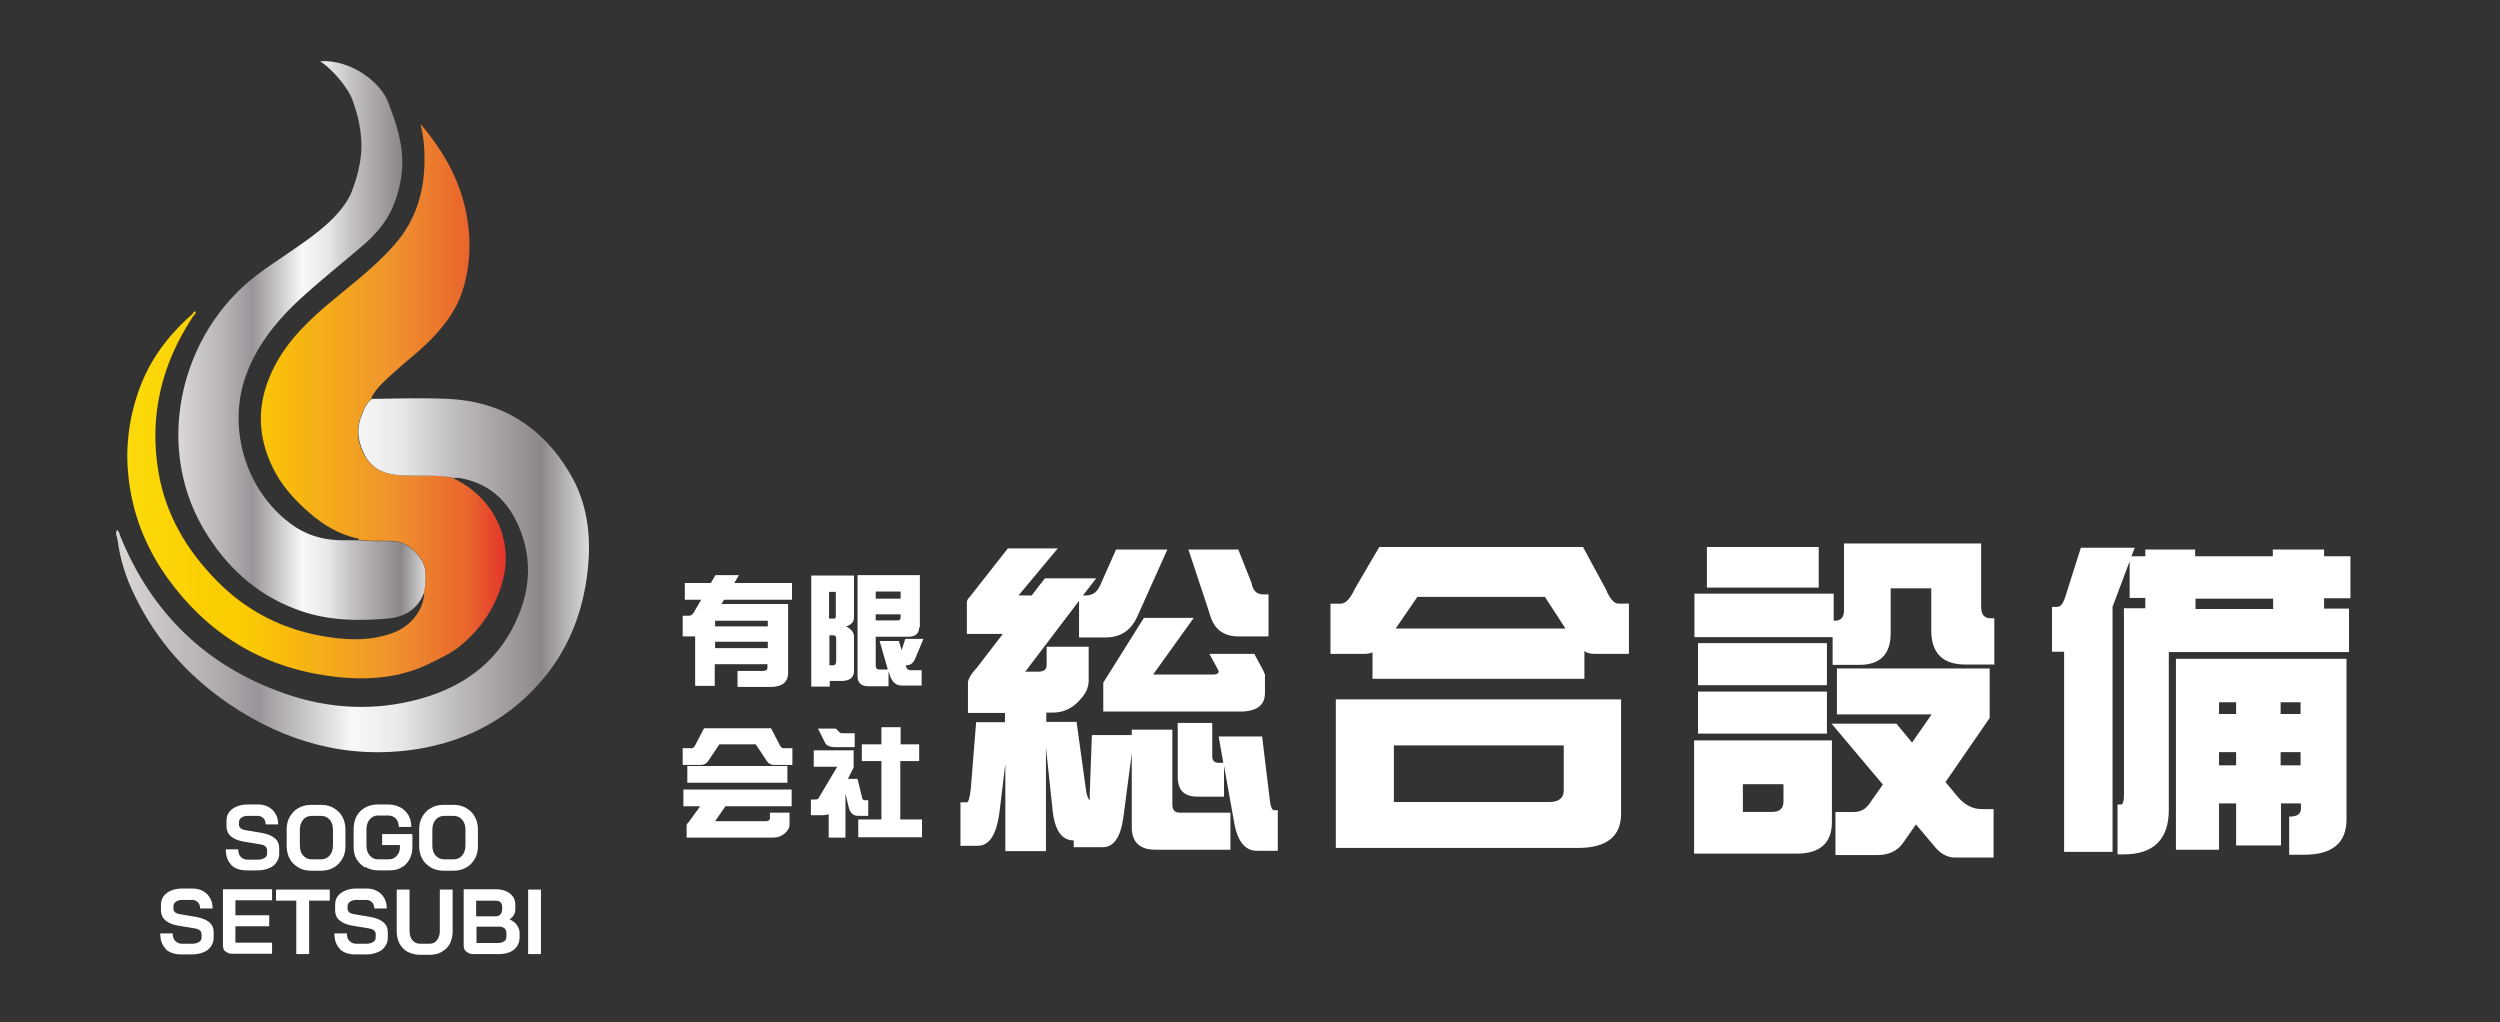 <?xml version="1.0" encoding="UTF-8"?>
<svg id="_レイヤー_1" data-name="レイヤー 1" xmlns="http://www.w3.org/2000/svg" xmlns:xlink="http://www.w3.org/1999/xlink" version="1.1" viewBox="0 0 702 287">
  <rect x="0" y="0" width="702" height="287" fill="#333333" stroke="none"/>
  <defs>
    <style>
      .cls-1 {
        fill: url(#_シルバー-2);
      }

      .cls-1, .cls-2, .cls-3, .cls-4 {
        stroke-width: 0px;
      }

      .cls-2 {
        fill: url(#_オレンジ_イエロー);
      }

      .cls-3 {
        fill: url(#_シルバー);
      }

      .cls-4 {
        fill: #fff;
      }
    </style>
    <linearGradient id="_シルバー" data-name="シルバー" x1="50.1" y1="95.5" x2="119.6" y2="95.5" gradientUnits="userSpaceOnUse">
      <stop offset="0" stop-color="#f0eeeb"/>
      <stop offset="0" stop-color="#e9e6e3"/>
      <stop offset="0" stop-color="#dad7d5"/>
      <stop offset=".2" stop-color="#b4b0b2"/>
      <stop offset=".3" stop-color="#999499"/>
      <stop offset=".5" stop-color="#f8f8f8"/>
      <stop offset=".6" stop-color="#e9e9e9"/>
      <stop offset=".7" stop-color="#c5c2c3"/>
      <stop offset=".9" stop-color="#8d878a"/>
      <stop offset="1" stop-color="#dbdcdc"/>
      <stop offset="1" stop-color="#b4b4b5"/>
    </linearGradient>
    <linearGradient id="_オレンジ_イエロー" data-name="オレンジ、イエロー" x1="36" y1="112.6" x2="142.1" y2="112.6" gradientUnits="userSpaceOnUse">
      <stop offset="0" stop-color="#fff11d"/>
      <stop offset="0" stop-color="#feed1a"/>
      <stop offset="0" stop-color="#fcdb0b"/>
      <stop offset=".2" stop-color="#fbcf02"/>
      <stop offset=".3" stop-color="#fbcc00"/>
      <stop offset=".7" stop-color="#f0932e"/>
      <stop offset=".9" stop-color="#e9652d"/>
      <stop offset="1" stop-color="#e4352b"/>
    </linearGradient>
    <linearGradient id="_シルバー-2" data-name="シルバー" x1="32.5" y1="161.4" x2="165.3" y2="161.4" xlink:href="#_シルバー"/>
  </defs>
  <g>
    <g>
      <path class="cls-4" d="M297.1,153.9l-11.1,13.3h3.7l3.7-4.8h14.4l-3.7,4.8h.8c1.9,0,3.2-.9,4.1-3l4.4-9.9h14.4l-8.3,18.5c-1.8,4.2-4.8,6.2-9.1,6.2h-7.4v-10.3l-15.1,19.9h3.7c1.5,0,2.3-.6,2.3-1.8v-5.2h11.8v9.6c0,1.9-.9,3.7-2.6,5.5-2.1,2.3-4.6,3.4-7.5,3.4h-1.8v2.6h8.5l2.6,18.8c.2,1.7.6,2.8,1.1,3.2,0-.5,0-1,0-1.8l.6-16.5h11.2v-1.5h11.4v21.1c0,1.5.7,2.2,2.2,2.2h14.1v10.4h-21.1c-4.4,0-6.6-2.2-6.6-6.3v-20.7l-2.4,18.2c-.8,5.4-2.7,8.1-5.8,8.1h-8.1v-1.9c-3.5,0-5.5-3.1-6-9.2l-1.8-16.9v29.1h-11.4v-24.5l-1.7,14c-.9,6-2.8,9-6.1,9h-4.8v-12.2h1.8c.4,0,.8-1.2,1.1-3.8l1.5-18.7h8.1v-2.6h-10.4v-8.5c0-.9.8-2.4,2.5-4.2l7.3-9.5h-10.1v-8.9c0-.5.3-1,.9-1.6l10.6-13.5h14.1ZM335.2,173.5l-11.4,15.9h17c.9,0,1.4-.3,1.4-1l-2.6-4.8h12.6c1.7,3.2,2.6,4.8,2.6,4.8,0,.2.2.5.4,1v5.2c0,3.5-2.4,5.2-7,5.2h-38.4v-8.1l11.4-18.2h14ZM340.4,203.1v9.2c0,1.3.6,1.9,1.8,1.9h1.3l-1.3-7.4h12.2l2.1,17.3c.2,2.3.7,3.4,1.2,3.4h1.1v11.4h-5.9c-3.2,0-5.4-2.6-6.3-7.7l-2.9-16.2v8.7h-7.4c-3.8,0-5.6-1.8-5.6-5.6v-15.1h9.6ZM347.7,154.3l3.7,9.3c.4,2.3,1.5,3.3,3.3,3.3h1.5v11.8h-8.5c-4.3,0-7-2.2-8.1-6.6l-5.9-17.8h14Z"/>
      <path class="cls-4" d="M444.5,153.6l6.4,11.8c1.1,2.7,2.3,4.1,3.6,4.1h2.9v14.1h-9.6c-1.1,0-2.2-.2-2.9-.8v7.8h-59.5v-7.4c-.8.3-1.5.4-2.2.4h-9.6v-14.1h2.9c1.3,0,2.6-1.3,3.9-4.1l6.9-11.8h57.2ZM455.2,196.5v32c0,6.4-4.1,9.6-12.1,9.6h-68v-41.7h80.1ZM439.1,221.9v-12.6h-47.7v15.9h43.6c2.6,0,4.1-1,4.1-3.3ZM439.6,176.5l-5.8-8.9h-35.8l-6.1,8.9h47.7Z"/>
      <path class="cls-4" d="M514.8,174.3h.4c1.7,0,2.6-.9,2.6-2.9v-18.8h38.5v17.7c0,2.3.9,3.3,2.6,3.3h1.1v13h-8.1c-6.4,0-9.6-3.2-9.6-9.6v-11.8h-11.4v12.6c0,6-3,8.9-8.9,8.9h-7.4v-7.8h-38.8v-12.2h39.1v7.8ZM514.4,207.9v22.9c0,5.9-3.3,8.9-9.9,8.9h-28.8v-31.8h38.8ZM513,192.4h-36.2v-11.8h36.2v11.8ZM513,206h-36.2v-11.8h36.2v11.8ZM510.7,165h-31.4v-11.4h31.4v11.4ZM500.8,224.9v-4.7h-11.4v7.8h8.1c2.2,0,3.3-.9,3.3-3ZM558.7,187.6v14l-12.4,18,3.4,4.1c2,2.4,4.3,3.5,6.8,3.5h3.3v13.6h-10.8c-2.1,0-4-1-5.6-2.9l-5.4-6.4-3.7,5.3c-1.6,2.2-4,3.3-7.1,3.3h-11.8v-12.1h5.2c1.7,0,3.1-.7,4.1-2l4-5.7-14.4-17.1h18.2l4.4,5.3,5.5-7.9h-26.6v-12.9h42.8Z"/>
      <path class="cls-4" d="M599.4,153.9l-.9,2.3h3.9v-1.9h14v1.9h21.8v-1.9h14.4v1.9h7.4v11.8h-7.4v2.9h7v12.2h-50.6v44.3c0,8.3-4.3,12.5-12.6,12.5h-1.8v-14h1c.5,0,.8-.9.8-2.6v-52.5h6v-2.9h-4.4v-10.3l-4.8,12.8v68.8h-13.6v-56.2h-3.4v-12.6h1.5c.9,0,1.6-.9,2.2-2.7l4.4-13.9h15.1ZM658.9,185v45.1c0,6.6-4,9.9-11.8,9.9h-4.3v-10.7c2.2,0,3.3-.7,3.3-2.2v-1.5h-5.6v11.8h-12.6v-11.8h-4.8v13h-12.1v-53.6h47.9ZM638.3,171v-2.9h-21.8v2.9h21.8ZM627.9,200.5v-3.3h-4.8v3.3h4.8ZM627.9,214.9v-3.7h-4.8v3.7h4.8ZM640.4,200.5h5.6v-3.3h-5.6v3.3ZM640.4,214.9h5.6v-3.7h-5.6v3.7Z"/>
    </g>
    <g>
      <path class="cls-4" d="M222.4,168.4h-19.1l-.7,1.2h18.7v19.3c0,2.7-1.7,4-5.1,4h-9.1v-4.5h7.1c.9,0,1.3-.3,1.3-1v-.9h-14.8v6.1h-5.5v-13.9h-3.5v-5.8h1.8c.5,0,.9-.3,1.3-.9l2.1-3.6h-4.6v-4.7h7.3l1.3-2.2h6.6l-1.3,2.2h16.2v4.7ZM215.6,175.9v-1.6h-14.8v1.6h14.8ZM215.6,182v-1.8h-14.8v1.8h14.8Z"/>
      <path class="cls-4" d="M232.9,192.8h-5.1v-31.2h12v11.8c0,1.2-.7,2-2.2,2.5,1.4.7,2.2,1.7,2.2,2.8v9.7c0,1.8-1.1,2.7-3.2,2.8h-3.6v1.5ZM232.9,173.7h1.4c.3,0,.4-.3.4-.9v-6.6h-1.9v7.5ZM232.9,186.8h1.2c.4,0,.7-.4.7-1.2v-6.3c0-.6-.2-.9-.7-.9h-1.2v8.5ZM258.1,176.1c0,1.8-1,2.7-3.1,2.7h-9.1v8.1c0,.7.3,1.1,1.1,1.1h2.3l-2.3-8h5.4l.8,2.6c0-.1.1-.3.1-.4l.9-2.8h5.1l-2.3,5.5c-.5,1.2-1.3,1.9-2.4,1.9h-.2v.4c.3.7.7,1,1.3,1h3.1v4.3h-5.6c-1.6,0-2.8-1-3.4-3.1l-.3-1v4.3h-5.6c-2.1,0-3.1-1-3.1-2.8v-28.4h17.5v14.7ZM252.9,168.1v-2h-7v2h7ZM245.9,174.2h6.2c.6,0,.8-.3.8-.9v-.8h-7v1.7Z"/>
      <path class="cls-4" d="M216.5,204.5l2.2,4.2c.4,1,.8,1.4,1.3,1.4h2.5v4.7h-5.1c-.9,0-1.7-.4-2.2-1.3l-3-4.5h-10.2l-3,4.5c-.6.9-1.3,1.3-2.2,1.3h-5.1v-4.7h2.6c.4,0,.8-.5,1.2-1.4l2.2-4.2h18.8ZM222.3,226.4h-18.6l-2.9,4.2h14.2c.8,0,1.2-.3,1.2-.9v-1.5h5.5v3.5c0,.7-.4,1.4-1.2,2.2-1,.9-2.1,1.3-3.5,1.3h-24.2v-3.4c0-.3.2-.6.7-1.1l3.1-4.3h-4.7v-4.7h30.4v4.7ZM221.1,219.8h-28.1v-4.7h28.1v4.7Z"/>
      <path class="cls-4" d="M239.7,210.5v5l-1.6,3.2h2.7l1.2,5c.1.7.4,1,.7,1h1.1v4.4h-2.8c-1.4,0-2.3-.8-2.7-2.5l-.9-3.8v12.4h-4.7v-6.6c-.5.2-1.1.3-1.9.3h-3.1v-4.4h1.1c.6,0,.9-.1,1-.3l5.3-8.9h-6.6v-4.6h11.3ZM234.7,204.6l1.1,1.1c.1.1.3.2.7.2h3.5v3.9h-5.5c-1.4,0-2.4-.4-2.8-1.2l-2-4h5.1ZM258,213.7h-5.2v16.4h6.1v5h-17.9v-5h6.5v-16.4h-5.5v-4.7h5.5v-4.8h5.4v4.8h5.2v4.7Z"/>
    </g>
  </g>
  <g>
    <g>
      <path class="cls-3" d="M101.5,41.1c0-6.6-2.1-11.6-2.4-12.7-1.3-3.8-5.8-9-9.2-11.2,8.5-.6,17.2,5.9,19.2,11.8,3.9,10,5.5,17.6,1.7,27.9-1.8,4.9-5.1,8.8-9,12.1-4.9,4.2-10,8.3-14.9,12.6-7.7,6.7-14.4,14.2-17.9,24-5.2,14.6,0,32,12.4,41.3,4.7,3.6,10.1,5,16,4.8,1.1,0,2.3,0,3.4,0,3.1.4,6.1.2,9.2.3,3.7.1,6.2,2.1,8.2,5,1.8,2.6,1.3,5.5,1.2,8.4-1.5,5.3-5.5,7.9-10.6,8.3-8.2.7-16.3.6-24.2-2.1-11.2-3.8-19.7-11-26.1-20.9-16-24.5-8-57.2,13.8-73.6,5.6-4.2,11.7-7.8,17.2-12.2,2.8-2.3,5.5-4.8,7.5-7.8.5-.8,1-1.6,1.4-2.4,0,0,3.1-7,3.1-13.6Z"/>
      <path class="cls-2" d="M119.4,165.3c.1-2.9.6-5.8-1.2-8.4-2-2.9-4.5-4.9-8.2-5-3.1-.1-6.1.1-9.2-.3,0-.5-.6-.4-.9-.5-4.9-1.2-9.1-3.7-12.9-7-3.7-3.2-7-6.7-9.4-10.9-4.9-8.7-5.8-17.8-2-27.1,3.3-8.2,9.1-14.3,15.7-20,6.6-5.6,13.7-10.8,19.4-17.3,6.4-7.2,8.7-15.8,8.5-25.2,0-2.8-.4-5.7-1.1-8.8,5.8,6.9,10.2,14.2,12.3,22.7,2,8.2,2,16.4-.6,24.4-2,5.9-5.8,10.6-10.2,14.8-2.8,2.7-6,5.1-8.9,7.8-2.3,2.1-4.7,4.1-6.3,6.9,0,.2-.2.4,0,.6-1.7,1.2-2.3,3.1-3,4.8-1.6,3.9-1,7.8,1.1,11.3,2.3,4.1,6.2,5.2,10.5,5.4,4.6.2,9.3-.3,13.9.6,6,2.8,10.6,7.2,13.2,13.3,2.9,6.9,2.4,13.6-.6,20.5-2.3,5.4-5.8,9.8-10.3,13.5-2.3,1.9-5,3.1-7.7,4.5-9.3,4.8-19.2,5.3-29.2,3.9-18.9-2.6-34-11.9-45.2-27.4-5.6-7.8-9.3-16.5-10.7-26-1.4-9.2-.5-18.3,2.7-27.1,3-8.3,8.1-15.1,14.7-20.9.2-.2.4-.4.5-.6.1-.3.3-.4.6-.3.2.6-.3.8-.6,1.2-8.9,13.4-12.5,28-9.8,43.9,2,11.8,7.8,21.7,16.1,30.2,8.7,9,19.4,14.3,31.7,16.1,6,.9,12,1,17.8-1.1,5.7-2,9.4-7.2,9-12.6Z"/>
      <path class="cls-1" d="M127,134.1c-4.6-.8-9.2-.4-13.9-.6-4.4-.2-8.2-1.3-10.5-5.4-2-3.6-2.7-7.4-1.1-11.3.7-1.8,1.3-3.6,3-4.8,7.1-.1,14.2-.3,21.3,0,15.1.7,26.4,7.8,34.1,20.7,5.1,8.5,6.2,17.9,5.1,27.6-1.2,10.9-4.9,20.9-11.8,29.5-9.4,11.6-21.7,18.3-36.4,20.6-19.2,2.9-36.7-2-52.6-12.8-11.4-7.8-20.3-17.8-26.3-30.2-2.5-5-4.2-10.3-4.9-15.9-.1-.9-.8-1.7-.1-2.7.6.5.7,1.2.9,1.8,8.8,21.6,24.1,36.4,46,44.1,12.5,4.4,25.4,5.1,38.3,1.5,12.9-3.6,22.7-11.2,27.7-23.9,3.6-8.9,3.3-18.1-1.2-26.7-3.3-6.3-8.5-10.2-15.7-11.4-.6,0-1.2,0-1.8,0Z"/>
    </g>
    <path class="cls-4" d="M65,242.9c-1.1-1.1-1.6-2.5-1.6-4.4h3.5c0,.9.2,1.6.7,2.1.5.5,1.1.8,1.9.8h2.9c.8,0,1.4-.2,1.9-.5.5-.3.7-.7.7-1.3v-.9c0-.8-.6-1.4-1.9-1.6l-4.8-.8c-1.6-.3-2.7-.8-3.5-1.5-.8-.7-1.2-1.7-1.2-2.8v-1.5c0-.9.2-1.7.7-2.4s1.2-1.2,2.1-1.6c.9-.4,2-.6,3.1-.6h2.9c1.1,0,2.1.2,3,.7.9.5,1.5,1.1,2,2,.5.8.7,1.8.7,2.9h-3.5c0-.7-.2-1.3-.6-1.7s-.9-.7-1.6-.7h-2.9c-.7,0-1.3.2-1.7.5s-.7.7-.7,1.2v.7c0,.9.6,1.4,1.8,1.6l4.7.8c1.6.3,2.8.8,3.6,1.5s1.2,1.6,1.2,2.7v1.7c0,.9-.3,1.7-.8,2.4-.5.7-1.2,1.3-2.1,1.6-.9.4-2,.6-3.2.6h-3c-1.9,0-3.4-.5-4.5-1.6Z"/>
    <path class="cls-4" d="M83.8,243.6c-1-.6-1.9-1.4-2.4-2.4-.6-1-.9-2.3-.9-3.6v-4.7c0-1.4.3-2.6.9-3.6.6-1,1.4-1.9,2.4-2.4,1-.6,2.2-.9,3.6-.9h2.7c1.4,0,2.6.3,3.6.9,1,.6,1.9,1.4,2.4,2.4.6,1,.9,2.3.9,3.6v4.7c0,1.4-.3,2.6-.9,3.6s-1.4,1.9-2.4,2.4c-1,.6-2.2.9-3.6.9h-2.7c-1.4,0-2.6-.3-3.6-.9ZM90.2,241.3c1,0,1.8-.4,2.4-1.1.6-.7.9-1.7.9-2.8v-4.4c0-1.2-.3-2.1-.9-2.8-.6-.7-1.4-1.1-2.4-1.1h-2.7c-1,0-1.8.4-2.4,1.1-.6.7-.9,1.7-.9,2.8v4.4c0,1.2.3,2.1.9,2.8.6.7,1.4,1.1,2.4,1.1h2.7Z"/>
    <path class="cls-4" d="M102.5,243.6c-1-.6-1.8-1.4-2.4-2.4-.6-1-.8-2.2-.8-3.6v-4.8c0-1.4.3-2.6.8-3.6.6-1,1.4-1.9,2.4-2.4,1-.6,2.2-.9,3.6-.9h2.9c1.3,0,2.4.3,3.4.8,1,.5,1.7,1.3,2.3,2.2.5,1,.8,2,.8,3.3h-3.5c0-.9-.3-1.7-.8-2.3-.6-.6-1.3-.9-2.2-.9h-2.9c-1,0-1.7.4-2.3,1.1-.6.7-.9,1.7-.9,2.8v4.5c0,1.2.3,2.1.9,2.8.6.7,1.3,1.1,2.3,1.1h3.1c.9,0,1.6-.3,2.2-1,.6-.6.9-1.4.9-2.4v-.6h-5v-3.1h8.5v3.7c0,1.3-.3,2.4-.8,3.4-.6,1-1.3,1.8-2.3,2.3-1,.6-2.1.8-3.4.8h-3.1c-1.3,0-2.5-.3-3.5-.9Z"/>
    <path class="cls-4" d="M121,243.6c-1-.6-1.9-1.4-2.4-2.4-.6-1-.9-2.3-.9-3.6v-4.7c0-1.4.3-2.6.9-3.6.6-1,1.4-1.9,2.4-2.4,1-.6,2.2-.9,3.6-.9h2.7c1.4,0,2.6.3,3.6.9,1,.6,1.9,1.4,2.4,2.4.6,1,.9,2.3.9,3.6v4.7c0,1.4-.3,2.6-.9,3.6s-1.4,1.9-2.4,2.4c-1,.6-2.2.9-3.6.9h-2.7c-1.4,0-2.6-.3-3.6-.9ZM127.4,241.3c1,0,1.8-.4,2.4-1.1.6-.7.9-1.7.9-2.8v-4.4c0-1.2-.3-2.1-.9-2.8-.6-.7-1.4-1.1-2.4-1.1h-2.7c-1,0-1.8.4-2.4,1.1-.6.7-.9,1.7-.9,2.8v4.4c0,1.2.3,2.1.9,2.8.6.7,1.4,1.1,2.4,1.1h2.7Z"/>
    <path class="cls-4" d="M46.6,266.5c-1.1-1.1-1.6-2.5-1.6-4.4h3.5c0,.9.2,1.6.7,2.1.5.5,1.1.8,1.9.8h2.9c.8,0,1.4-.2,1.9-.5s.7-.7.7-1.3v-.9c0-.8-.6-1.4-1.9-1.6l-4.8-.8c-1.6-.3-2.7-.8-3.5-1.5-.8-.7-1.2-1.7-1.2-2.8v-1.5c0-.9.2-1.7.7-2.4s1.2-1.2,2.1-1.6c.9-.4,2-.6,3.1-.6h2.9c1.1,0,2.1.2,3,.7.9.5,1.5,1.1,2,2,.5.8.7,1.8.7,2.9h-3.5c0-.7-.2-1.3-.6-1.7-.4-.4-.9-.7-1.6-.7h-2.9c-.7,0-1.3.2-1.7.5s-.7.7-.7,1.2v.7c0,.9.6,1.4,1.8,1.6l4.7.8c1.6.3,2.8.8,3.6,1.5.8.7,1.2,1.6,1.2,2.7v1.7c0,.9-.3,1.7-.8,2.4-.5.7-1.2,1.3-2.1,1.6-.9.4-2,.6-3.2.6h-3c-1.9,0-3.4-.5-4.5-1.6Z"/>
    <path class="cls-4" d="M63.3,267.2c-.5-.4-.7-1-.7-1.8v-15.7h13.8v3.1h-10.3v4.2h9.5v3.1h-9.5v4.6h10.3v3.1h-11.3c-.7,0-1.3-.2-1.8-.7Z"/>
    <path class="cls-4" d="M83.3,252.9h-5.8v-3.1h15.1v3.1h-5.8v15h-3.6v-15Z"/>
    <path class="cls-4" d="M95.5,266.5c-1.1-1.1-1.6-2.5-1.6-4.4h3.5c0,.9.2,1.6.7,2.1.5.5,1.1.8,1.9.8h2.9c.8,0,1.4-.2,1.9-.5.5-.3.7-.7.7-1.3v-.9c0-.8-.6-1.4-1.9-1.6l-4.8-.8c-1.6-.3-2.7-.8-3.5-1.5s-1.2-1.7-1.2-2.8v-1.5c0-.9.2-1.7.7-2.4.5-.7,1.2-1.2,2.1-1.6.9-.4,2-.6,3.1-.6h2.9c1.1,0,2.1.2,3,.7.9.5,1.5,1.1,2,2,.5.8.7,1.8.7,2.9h-3.5c0-.7-.2-1.3-.6-1.7s-.9-.7-1.6-.7h-2.9c-.7,0-1.3.2-1.7.5s-.7.7-.7,1.2v.7c0,.9.6,1.4,1.8,1.6l4.7.8c1.6.3,2.8.8,3.6,1.5s1.2,1.6,1.2,2.7v1.7c0,.9-.3,1.7-.8,2.4-.5.7-1.2,1.3-2.1,1.6-.9.4-2,.6-3.2.6h-3c-1.9,0-3.4-.5-4.5-1.6Z"/>
    <path class="cls-4" d="M114.5,267.3c-1-.5-1.7-1.3-2.3-2.3-.5-1-.8-2.1-.8-3.4v-11.8h3.6v11.7c0,1,.3,1.9.8,2.5.5.6,1.2,1,2.1,1h2.7c.9,0,1.6-.3,2.1-1s.8-1.5.8-2.5v-11.7h3.6v11.8c0,1.3-.3,2.4-.8,3.4-.5,1-1.3,1.7-2.3,2.3s-2.1.8-3.4.8h-2.7c-1.3,0-2.4-.3-3.4-.8Z"/>
    <path class="cls-4" d="M130.9,267.2c-.5-.4-.7-1-.7-1.8v-15.7h9c1.6,0,3,.4,4,1.2,1,.8,1.5,1.8,1.5,3.1v1.3c0,.6-.1,1.1-.4,1.6-.3.5-.7.9-1.2,1.3h0c.8.3,1.5.8,2,1.5.5.7.8,1.4.8,2.2v1.3c0,1.4-.5,2.5-1.5,3.4-1,.8-2.4,1.3-4.2,1.3h-7.4c-.7,0-1.3-.2-1.8-.7ZM139.2,257.3c.6,0,1-.2,1.3-.5.3-.4.5-.8.5-1.4v-.9c0-.5-.2-.9-.5-1.2-.4-.3-.8-.4-1.5-.4h-5.3v4.4h5.4ZM139.8,264.8c.8,0,1.3-.2,1.8-.5.4-.3.6-.7.6-1.3v-1.1c0-.5-.2-.9-.5-1.2-.4-.3-.8-.5-1.5-.5h-6.4v4.6h6.1Z"/>
    <path class="cls-4" d="M148.3,249.8h3.6v18.1h-3.6v-18.1Z"/>
  </g>
</svg>